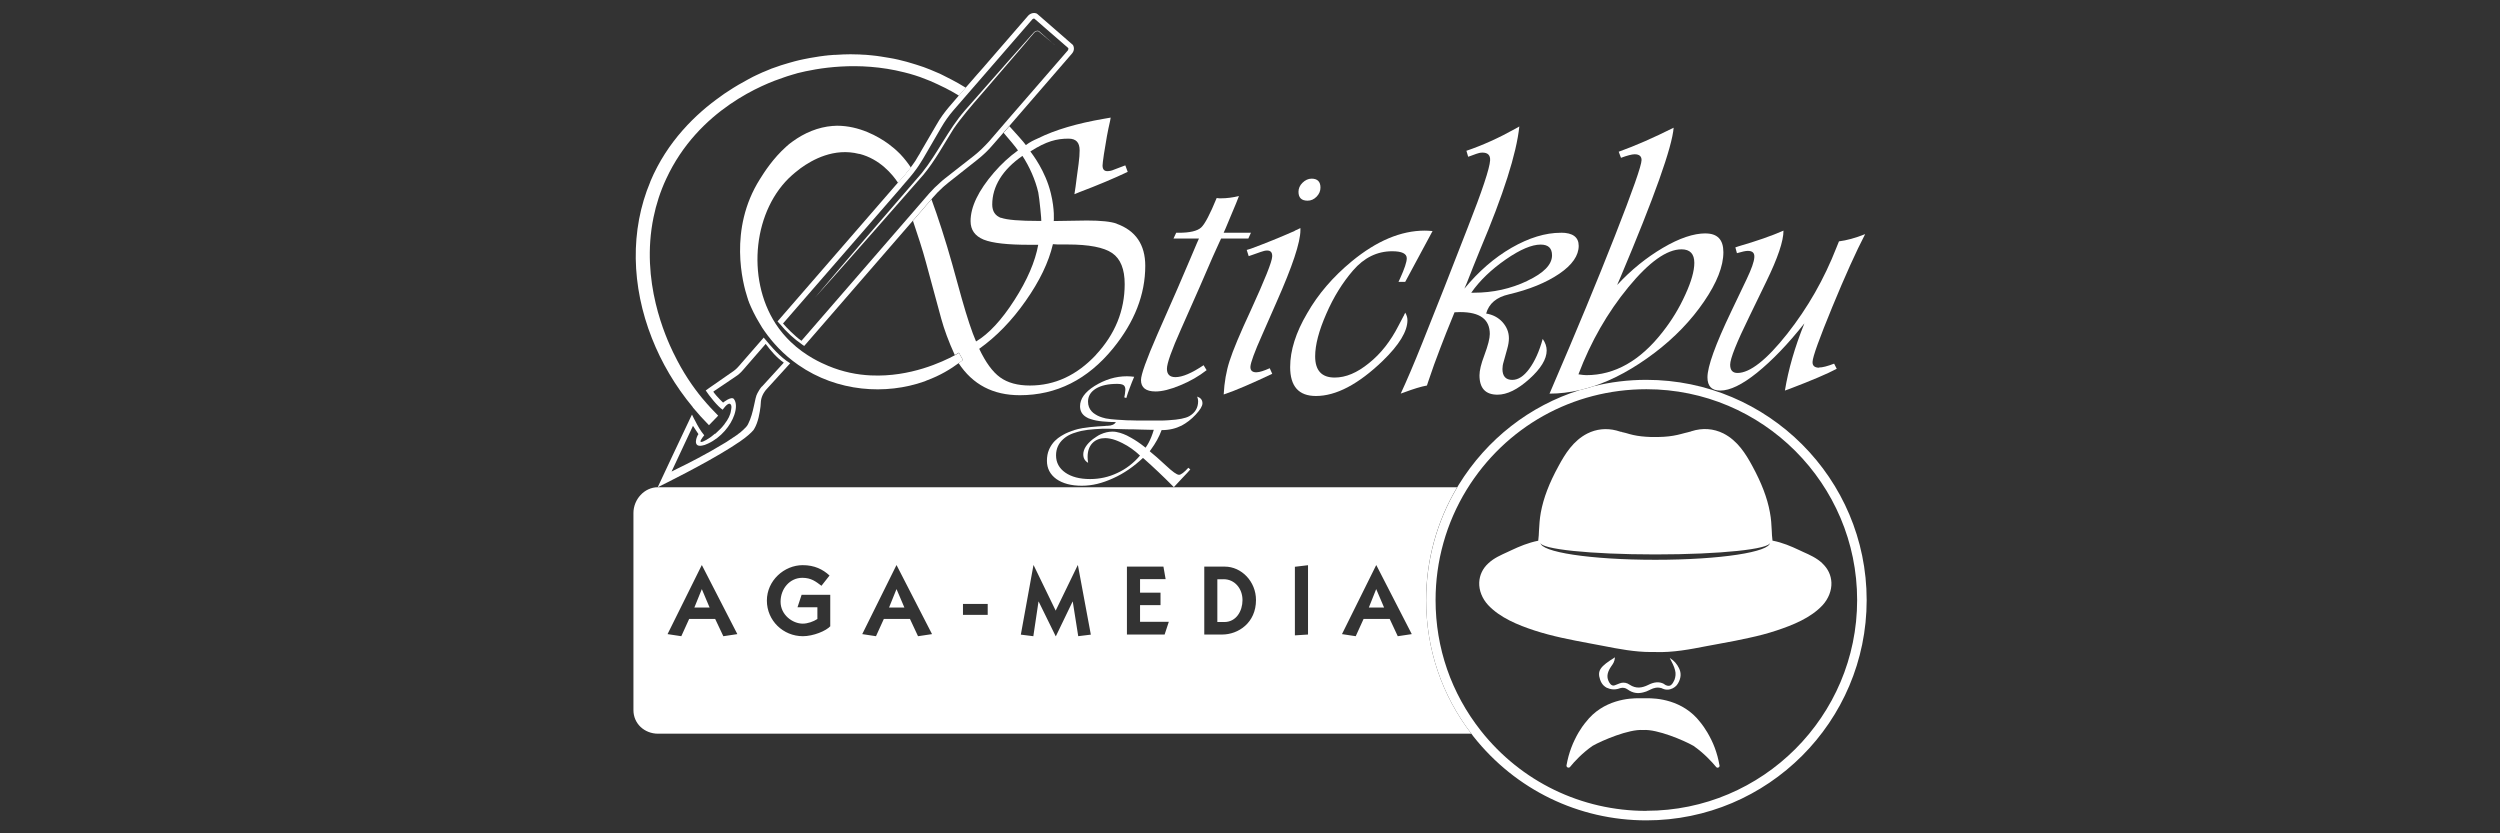 <?xml version="1.0" encoding="UTF-8"?>
<svg id="Ebene_1" xmlns="http://www.w3.org/2000/svg" version="1.1" viewBox="0 0 480 160">
  <rect x="0" y="0" width="480" height="160" fill="#333333" stroke="none"/>
  <!-- Generator: Adobe Illustrator 29.6.1, SVG Export Plug-In . SVG Version: 2.1.1 Build 9)  -->
  <defs>
    <style>
      .st0 {
        fill-rule: evenodd;
      }

      .st0, .st1 {
        fill: #fff;
      }
    </style>
  </defs>
  <path class="st1" d="M223.08,82.58c1.41,0,2.66-.3,3.8-.87.93-.5,1.85-1.19,2.7-2.11.85-.91,1.29-1.63,1.29-2.17,0-.64-.34-1.05-1.01-1.29.12.36.18.64.18.89,0,1.27-.58,2.23-1.71,2.88-.72.4-2.01.66-3.91.77-.38.04-.77.04-1.19.06h-3.78c-.93,0-1.81,0-2.58-.04-.38,0-.74,0-1.07-.04-1.01-.06-1.85-.1-2.5-.18-.38-.04-.7-.1-.97-.14-.04,0-.1-.04-.16-.04-.76-.18-1.37-.42-1.85-.74-.28-.16-.52-.36-.72-.58-.46-.5-.7-1.13-.7-1.87,0-1.05.5-1.87,1.51-2.5,1.03-.62,2.38-.91,4.09-.91.42,0,.74.04.97.12.1.04.18.08.24.12.24.16.36.46.36.87v.04c0,.2-.14,1.31-.22,1.43l.4.14c.2-.68.42-1.31.64-1.89.28-.77.58-1.51.87-2.19-.5-.06-.97-.1-1.39-.1-2.17,0-4.23.64-6.22,1.87-1.85,1.17-2.78,2.46-2.78,3.89,0,.89.38,1.59,1.17,2.07.14.08.28.16.44.24.14.06.3.12.46.16.6.2,1.35.36,2.25.44.36.04.72.06,1.11.08.44.04.93.04,1.45.04-.24.44-.77.7-1.59.72-.16,0-.36,0-.54.04-.48.04-.91.04-1.33.08-1.11.08-2.01.18-2.72.3-.14,0-.26.04-.38.06-.46.08-.91.18-1.35.32-.04,0-.06,0-.08.04-.14.04-.3.08-.44.14-.24.08-.5.18-.74.28-.04.04-.08.04-.1.04,0,0-.04,0-.04.04h-.04c-.12.04-.24.1-.34.16-.1.04-.18.1-.3.16-.7.38-1.57.91-2.27,1.89-.04.06-.1.12-.12.18-.06.1-.12.18-.16.26-.06.1-.12.22-.16.3-.04.06-.06.14-.1.2,0,.04-.04.08-.04.1-.28.64-.4,1.37-.4,2.13,0,1.45.6,2.62,1.81,3.5,1.21.85,2.84,1.29,4.87,1.29s3.93-.48,6.02-1.43c2.09-.93,3.99-2.27,5.74-3.91l.26.22c1.81,1.61,3.6,3.3,5.37,5.09l.3.3.24-.26c.56-.6,1.01-1.11,1.39-1.49.77-.81,1.29-1.35,1.53-1.65l-.38-.32c-.81.89-1.41,1.35-1.79,1.35-.42,0-1.25-.6-2.5-1.77-.83-.77-1.45-1.31-1.75-1.59l-1.25-1.05-.12-.12.22-.3c.89-1.21,1.59-2.46,2.07-3.78l.04.04ZM220,86l-.3-.24c-.89-.7-1.71-1.25-2.5-1.69-.3-.16-.58-.32-.85-.46-.44-.2-.87-.38-1.29-.5-.52-.16-1.01-.24-1.47-.24-.77,0-1.51.18-2.27.52-.24.1-.48.24-.72.4s-.5.32-.76.52c-1.23.97-1.85,1.95-1.85,2.94,0,.72.3,1.25.93,1.61-.08-.5-.1-.85-.1-1.13,0-1.11.3-1.99.91-2.64.34-.36.76-.62,1.21-.77.38-.14.81-.2,1.29-.2.28,0,.6.04.91.1.7.12,1.47.42,2.34.85,1.29.64,2.4,1.45,3.4,2.4-1.23,1.45-2.66,2.56-4.35,3.34-1.65.79-3.4,1.17-5.23,1.17-1.99,0-3.58-.42-4.75-1.23-1.19-.83-1.79-1.93-1.79-3.32,0-1.27.48-2.32,1.41-3.14.38-.34.83-.64,1.37-.89.08-.04.16-.06.24-.1.16-.06.32-.14.5-.18.4-.14.83-.26,1.33-.38.77-.16,1.65-.28,2.62-.34.46-.04.93-.06,1.43-.08h1.23l1.17.04,1.31.04,1.71.04h.64l1.33.04,1.71.04h.77c-.16.5-.3.97-.48,1.39-.32.79-.68,1.47-1.09,2.03v.06Z"/>
  <g>
    <path class="st1" d="M234.94,44.69l.38-.85,1.11-2.66c.72-1.65,1.17-2.82,1.45-3.54-1.17.28-2.32.44-3.52.44-.14,0-.4,0-.76-.06-1.27,3.1-2.27,5.01-2.98,5.66-.74.68-2.19,1.01-4.31,1.01h-.48l-.52,1.11h4.89l-.38.85c-.36.85-1.59,3.78-3.74,8.76l-3.87,8.8c-2.09,4.79-3.14,7.71-3.14,8.76,0,1.45.93,2.19,2.8,2.19,1.25,0,2.8-.38,4.71-1.17,1.93-.79,3.62-1.77,5.09-2.92l-.58-.95c-2.29,1.53-4.07,2.29-5.41,2.29-1.07,0-1.63-.52-1.63-1.59s.91-3.6,2.7-7.61c1.53-3.46,2.72-6.14,3.58-8.09,2.07-4.81,3.34-7.71,3.82-8.68l.3-.64h5.23l.5-1.11h-5.25Z"/>
    <path class="st1" d="M251.83,34.3c-.66,0-1.25.3-1.75.79-.52.5-.77,1.11-.77,1.73,0,1.15.58,1.71,1.75,1.71.64,0,1.21-.24,1.73-.77.5-.52.74-1.09.74-1.75,0-1.13-.58-1.71-1.71-1.71h.02ZM248.55,44.35c-2.84,1.25-5.62,2.38-8.39,3.4l-.79.24.38,1.19c.36-.14.6-.22.7-.24l1.59-.56c.5-.18.91-.28,1.25-.28.7,0,1.01.4.97,1.17-.04.99-1.41,4.41-4.07,10.23-2.13,4.57-3.48,7.81-4.11,9.8-.64,1.97-1.01,4.11-1.13,6.44,2.32-.77,5.42-2.13,9.32-3.97l-.48-1.07c-1.13.5-1.95.76-2.46.77-.85.06-1.29-.32-1.25-1.07.04-.74.77-2.8,2.27-6.14l2.74-6.24c3.06-6.9,4.59-11.49,4.59-13.83v-.4l-1.11.52v.04Z"/>
    <path class="st1" d="M269.5,60.65l-.97,1.85c-1.53,3-3.42,5.42-5.7,7.23-2.27,1.85-4.43,2.76-6.58,2.76-2.5,0-3.74-1.37-3.74-4.07,0-2.21.72-4.93,2.13-8.15,1.41-3.26,3.14-6.02,5.15-8.35,2.11-2.44,4.61-3.68,7.51-3.68,1.87,0,2.8.46,2.8,1.35,0,.72-.44,2.01-1.29,3.89l-.3.64h1.29l5.25-9.76c-.72-.06-1.23-.08-1.51-.08-4.55,0-9.24,1.97-14.01,5.9-3.58,2.96-6.44,6.26-8.56,9.98-2.17,3.68-3.26,7.13-3.26,10.31,0,3.72,1.65,5.56,4.95,5.56,3.87,0,8.15-2.25,12.82-6.74,3.18-3.08,4.75-5.68,4.75-7.81,0-.5-.14-.97-.42-1.45-.16.32-.28.52-.3.64v-.04Z"/>
    <path class="st1" d="M299.68,44.69c-2.98,0-6.12.97-9.46,2.88-3.34,1.93-6.34,4.55-9.06,7.85l.5-1.17c.72-1.87,1.57-3.97,2.54-6.36,4.45-10.53,6.97-18.4,7.51-23.61l-.7.4c-3.2,1.79-6.36,3.22-9.46,4.27l.34,1.15c.28-.1.5-.18.62-.22l.93-.34c.38-.14.77-.24,1.19-.24,1.03,0,1.53.5,1.47,1.49-.08,1.51-1.51,5.82-4.31,12.94l-4.51,11.55-4.21,10.59c-1.61,4.03-3,7.27-4.13,9.7l.68-.24c1.77-.66,3.22-1.11,4.35-1.31l.26-.79c.72-2.19,1.51-4.33,2.32-6.44l1.11-2.86c.72-1.73,1.23-3.06,1.61-3.97.5,0,.85-.04,1.07-.04,3.82,0,5.7,1.39,5.7,4.21,0,.83-.34,2.19-1.05,4.09-.64,1.67-.93,2.94-.93,3.84,0,2.48,1.15,3.72,3.46,3.72,1.83,0,3.86-.99,6.1-3,2.21-1.99,3.34-3.82,3.34-5.48,0-.74-.24-1.49-.76-2.23-.66,2.4-1.53,4.31-2.58,5.74s-2.13,2.13-3.26,2.13c-1.25,0-1.89-.7-1.89-2.09,0-.38.06-.87.24-1.43l.66-2.38c.24-.83.34-1.51.34-2.09,0-1.17-.42-2.19-1.23-3.1-.83-.91-1.89-1.45-3.14-1.65.54-1.93,1.99-3.14,4.35-3.68,3.95-.93,7.17-2.25,9.68-3.95s3.74-3.52,3.74-5.37c0-1.67-1.15-2.52-3.4-2.52l-.02.02ZM293.25,53.93c-3.18,1.51-6.6,2.27-10.25,2.27h-.52c1.65-2.36,3.87-4.47,6.62-6.38,2.78-1.93,5.01-2.86,6.7-2.86,1.47,0,2.19.68,2.19,2.07,0,1.77-1.59,3.4-4.75,4.89l.02.02Z"/>
    <path class="st1" d="M327.48,44.81c-2.31,0-5.03.91-8.21,2.78-3.14,1.85-6.1,4.23-8.78,7.13l.66-1.53c6.5-15.4,9.9-24.96,10.19-28.67-3.82,1.91-7.33,3.46-10.55,4.61l.44,1.17c1.19-.44,2.09-.68,2.62-.68.89,0,1.33.38,1.33,1.11,0,1.03-1.71,5.88-5.11,14.55s-7.43,18.38-12.06,29.13l-.5,1.17c1.91,0,3.84-.24,5.78-.68.85-.2,1.73-.44,2.6-.72,3.87-1.27,7.81-3.42,11.82-6.46,3.84-2.92,6.99-6.2,9.46-9.82,2.46-3.6,3.72-6.76,3.72-9.48,0-2.4-1.13-3.6-3.42-3.6v-.04ZM323.57,56.59c-1.15,2.56-2.6,4.93-4.33,7.13-4.31,5.54-9.2,8.31-14.67,8.31-.36,0-.83-.06-1.51-.16,2.38-6.3,5.6-11.88,9.58-16.73,3.99-4.85,7.39-7.27,10.21-7.27,1.63,0,2.46.87,2.46,2.6,0,1.55-.58,3.6-1.73,6.1l-.02.02Z"/>
    <path class="st1" d="M349.28,70.6c-.87,0-1.31-.38-1.27-1.13.04-1.01,1.31-4.49,3.78-10.51,2.48-6.02,4.59-10.69,6.32-14.01-1.91.77-3.6,1.21-5.03,1.39l-.48,1.19c-2.36,6.04-5.5,11.55-9.46,16.57-3.97,5.03-7.17,7.51-9.54,7.51-.95,0-1.41-.54-1.41-1.59,0-1.15,1.23-4.25,3.72-9.32l3.22-6.64c2.21-4.53,3.3-7.77,3.3-9.78-2.29,1.01-5.17,2.01-8.66,3.02l-.58.2.3,1.11c.99-.3,1.69-.44,2.09-.44.91,0,1.31.4,1.25,1.23-.04.83-.54,2.23-1.45,4.15l-2.98,6.24c-3.06,6.38-4.57,10.61-4.57,12.66,0,1.71.83,2.54,2.46,2.54,1.85,0,4.21-1.13,7.05-3.42,2.86-2.31,5.9-5.44,9.1-9.48-1.85,4.57-3.08,8.88-3.74,12.9l.99-.36c4.17-1.59,7.15-2.86,8.96-3.82l-.5-.99c-1.29.5-2.25.74-2.9.74l.02.02Z"/>
    <g>
      <path class="st1" d="M173.22,35.77l1.53-1.77.14-.18c-.58.64-1.11,1.31-1.67,1.95ZM173.22,35.77l1.53-1.77.14-.18c-.58.64-1.11,1.31-1.67,1.95ZM173.22,35.77l1.53-1.77.14-.18c-.58.64-1.11,1.31-1.67,1.95ZM173.22,35.77l1.53-1.77.14-.18c-.58.64-1.11,1.31-1.67,1.95ZM173.22,35.77l1.53-1.77.14-.18c-.58.64-1.11,1.31-1.67,1.95ZM173.22,35.77l1.53-1.77.14-.18c-.58.64-1.11,1.31-1.67,1.95Z"/>
      <path class="st1" d="M206.01,8.64l-6.8-5.92-.16-.12c-.58-.24-1.23-.04-1.65.42l-8.86,10.23-.95,1.07-2.19,2.52c-.44.5-.87,1.01-1.31,1.51l-1.85,2.15c-.89,1.05-1.73,2.19-2.44,3.46l-3.12,5.35v.04l-.42.68c-.3.58-.68,1.13-1.05,1.63-.12.16-.24.36-.38.5-.26.38-.54.72-.81,1.01h0l-.08.14-1.57,1.79-23.07,26.59v.04c.14.12.24.26.32.38h.04c1.35,1.65,2.8,2.96,4.31,4.01.14.12.3.2.44.3h0l20.87-24.06,2.32-2.68.16-.2s.14-.14.34-.38l.74-.85.36-.42c.56-.64,1.11-1.23,1.73-1.77.06-.06.1-.12.16-.16.04,0,.08-.06.12-.1.3-.26.6-.5.91-.76l5.48-4.33c1.13-.89,2.17-1.87,3.06-2.94l2.01-2.31,1.11-1.27,1.29-1.49,10.75-12.42c.42-.48.5-1.13.16-1.69l.04.06ZM205.06,9.64l-9.74,11.23-1.31,1.51-4.13,4.79c-.89.97-1.85,1.93-2.94,2.78l-5.48,4.29c-.34.28-.68.54-.97.83-.72.62-1.39,1.29-2.09,2.07h0l-3.52,4.07-21,24.22c-1.21-.83-2.92-2.58-3.54-3.32l22.65-26.07s.16-.2.24-.3c.56-.64,1.11-1.31,1.67-1.95.16-.22.34-.42.52-.64,0,0,.04-.04.04-.06.64-.81,1.21-1.67,1.75-2.58l3.5-6.02c.7-1.21,1.47-2.29,2.34-3.3l1.97-2.27,1.31-1.51,2.19-2.52,9.7-11.19c.1-.1.24-.16.38-.12l6.52,5.66c.04.1,0,.24-.06.38h.02Z"/>
      <path class="st1" d="M146.63,64.82l-4.81,5.52c-.38.44-.79.79-1.25,1.09-4.81,3.32-5.07,3.54-5.07,3.54.64.99,2.34,3.14,3.26,3.7,0,0,.83-1.27,1.35-1.15.54.16.24,1.27.24,1.27-.1.89-.58,1.77-1.21,2.58,0,.04-.04.04-.04.08,0,0,0,.04-.04.04-.44.58-.95,1.09-1.49,1.57-.08.06-.16.14-.24.22-.05.05-.07.05-.04,0h-.04c-.3.28-.64.5-.91.72-1.05.72-1.85,1.05-1.85.74,0-.3.72-1.17.72-1.17-.72-.85-1.33-1.95-1.67-2.64,0,0-.58-1.05-.68-1.33l-.22.44c-1.21,2.52-6.12,12.98-6.36,13.51h.04l.04-.04c.95-.48,8.84-4.35,14.05-7.65.06-.04.34-.22.64-.42.04,0,.04-.04.06-.04.16-.1.3-.18.42-.28.38-.24.7-.44.72-.48,1.11-.77,1.95-1.51,2.42-2.07h0s.1-.18.16-.26c.76-1.27,1.05-3.12,1.19-4.27h0c.06-.64.08-1.05.08-1.07.06-.52.26-1.03.5-1.45.14-.24.3-.46.44-.64l4.67-5.13c-1.99-1.23-3.6-3.16-5.11-4.97l.04.04ZM146.28,74.2c-.08.1-.36.38-.85,1.29-.56.91-.66,3.72-1.81,5.96-.16.34-.5.7-.93,1.09,0,0,0,.04-.04.06-.04,0-.04.04-.08.04-.26.26-.52.48-.83.68,0,0-.04.06-.08.08-.1.08-.24.16-.38.26-.54.38-1.17.77-1.79,1.19-.16.12-.36.2-.5.3-.04,0-.06.04-.1.06-3.12,1.91-6.94,3.86-8.8,4.75-.64.32-1.07.52-1.15.58l4.11-8.78,1.05,1.59c-.34.42-1.17,2.54.66,2.21.32-.04.7-.16,1.19-.4,2.52-1.17,4.35-3.48,5.03-5.48.44-1.27.44-2.42-.08-3.08-.5-.58-2.07.7-2.07.7-.77-.72-1.99-2.07-1.85-2.13l4.21-2.84c.52-.32,1.01-.76,1.45-1.27l4.37-5.03c.97,1.31,2.13,2.66,3.48,3.6l-4.21,4.61v-.02Z"/>
      <path class="st1" d="M214.4,42.94c-1.11-.4-3.04-.6-5.72-.6l-6.36.1s.22-2.15-.56-5.33c-1.05-4.33-3.54-7.49-3.93-8.03,3.08-1.97,5.05-2.46,7.33-2.46,1.45,0,2.13.74,2.13,2.25,0,.68-.06,1.55-.2,2.6-.1.77-.22,1.65-.36,2.66-.14,1.23-.3,2.29-.44,3.16l.97-.4c3.46-1.31,6.58-2.62,9.26-3.89l-.46-1.25c-.46.18-1.17.46-2.19.83-.44.2-.87.28-1.27.28-.62,0-.91-.38-.91-1.09,0-.3.1-1.03.26-2.15l.58-3.48c.16-.87.36-1.85.62-2.98l.1-.58-1.27.22c-5.17.89-9.4,2.13-12.64,3.74-1.11.5-1.41.64-2.38,1.31-.34-.52-2.11-2.46-3.16-3.62l-1.11,1.27c1.01,1.17,2.32,2.72,2.76,3.38-1.67,1.21-3.2,2.62-4.61,4.25-3,3.48-4.49,6.6-4.49,9.32,0,1.69.83,2.86,2.52,3.56,1.71.68,4.61.99,8.76.99h1.71c-.58,3.22-2.11,6.78-4.57,10.61-2.46,3.84-4.93,6.5-7.37,7.95-.81-1.85-1.71-4.61-2.74-8.23l-1.85-6.68c-1.19-4.27-2.8-9.24-3.97-12.38l-.74.85c-.2.24-.34.38-.34.38l-.16.2-2.32,2.68c.83,2.46,1.89,5.68,2.48,7.91l2.96,10.91c.56,2.05,1.41,4.37,2.6,6.97.36-.2.64-.36.79-.46.26.46.5.91.77,1.39-.24.2-.52.42-.83.62,2.7,4.11,6.6,6.16,11.76,6.16,7.03,0,13.02-3,17.92-9.02,4.09-5.03,6.16-10.31,6.16-15.82,0-4.07-1.85-6.78-5.52-8.09l.02-.04ZM192.22,41.85c-1.15-.42-1.71-1.29-1.71-2.58,0-3.46,1.97-6.7,5.8-9.34,1.35,2.07,2.48,4.59,3.04,7.03.22,1.05.64,5.46.58,5.46h-.5c-3.68,0-6.08-.2-7.19-.6l-.02.02ZM210.44,68.12c-3.68,3.93-7.91,5.9-12.7,5.9-2.34,0-4.27-.52-5.72-1.57-1.45-1.05-2.78-2.88-4.01-5.48,3.26-2.32,6.26-5.39,8.92-9.2,2.66-3.78,4.41-7.39,5.23-10.89l.95.06h1.85c4.15,0,6.99.56,8.58,1.65,1.61,1.11,2.4,3.1,2.4,5.96,0,5.09-1.85,9.62-5.5,13.55v.02Z"/>
      <path class="st1" d="M184.91,69.09c-.24.2-.52.42-.83.62-1.49,1.11-3.54,2.38-6.16,3.34-.1.06-.22.1-.32.14-.04,0-.08.04-.1.04-7.39,2.62-16.73,2.05-24.22-3.16-2.88-1.99-4.99-4.35-6.48-6.48-.32-.44-.6-.87-.83-1.29-1.07-1.71-1.73-3.22-2.13-4.17-.04-.16-.1-.3-.16-.42,0-.04-.04-.1-.04-.14,0-.06-.04-.14-.06-.2-.04-.08-.06-.16-.08-.24-.87-2.62-3.68-13.1,2.4-22.73.83-1.33,2.52-3.99,5.09-6.28.16-.12.3-.26.46-.4.04-.04.08-.06.12-.1.18-.14.38-.28.56-.42,2.34-1.71,4.97-2.8,7.73-3.02h.08c.24,0,.5-.04.76-.04,4.29,0,7.91,2.05,9.9,3.5.91.68,1.49,1.21,1.65,1.37.2.18.38.38.58.56.87.91,1.53,1.81,2.05,2.58-.26.38-.54.72-.81,1.01h0l-.08.14-1.57,1.79c-1.11-1.67-3.5-4.53-7.37-5.54h-.1c-4.79-1.23-8.98,1.11-11.25,2.76-.77.58-1.31,1.05-1.59,1.29-7.43,6.54-8.9,19.73-3.2,28.54.89,1.39,1.91,2.54,2.92,3.52,2.86,2.72,5.86,4.03,7.19,4.59,2.8,1.17,5.56,1.71,8.19,1.83h.1c7.41.34,13.65-2.6,16.02-3.87.36-.2.64-.36.79-.46.26.46.5.91.77,1.39l.04-.04Z"/>
      <path class="st1" d="M185.42,16.85c-.44.5-.87,1.01-1.31,1.51-.16-.1-.32-.2-.5-.3-.36-.22-.74-.44-1.17-.68h-.04c-.54-.3-1.13-.62-1.79-.91-.38-.18-.76-.38-1.15-.54-.28-.12-.58-.24-.85-.38-.32-.14-.66-.26-.97-.38-.64-.26-1.29-.5-1.95-.7-.7-.22-1.39-.42-2.07-.58-8.88-2.25-16.81-.77-20.51.16-.1.04-.22.06-.32.1-.18.04-.38.1-.56.16-.48.14-.83.24-1.05.32-.16.06-.38.12-.64.22-3.8,1.25-16.43,6.1-22.63,19.49-1.15,2.46-1.93,4.95-2.42,7.33-2.58,12.38,2.38,23.13,3.82,26.13,0,0,.04.04.04.06.04.06.06.1.08.16,1.67,3.46,3.6,6.26,5.42,8.47l.04.04c1.09,1.31,2.11,2.38,3,3.28-.16.16-.3.32-.46.48-.44.44-.87.89-1.31,1.35-1.09-1.11-2.13-2.25-3.1-3.42v-.04c-3.4-4.09-6.02-8.58-7.85-13.23-3.95-10-4.23-20.75-.3-30.07v-.04c3.24-7.71,8.74-12.98,13.49-16.33.46-.34.93-.68,1.41-.97,1.39-.93,2.7-1.67,3.82-2.27.34-.2.68-.38,1.01-.54.18-.1.38-.16.54-.26.3-.14.6-.28.91-.42.28-.12.5-.24.7-.3.46-.18.93-.38,1.39-.58.44-.16.85-.3,1.27-.44.34-.12.66-.24.97-.32.76-.24,1.49-.44,2.21-.64.58-.16,1.15-.28,1.71-.4.42-.1.81-.16,1.23-.24.62-.1,1.23-.2,1.83-.3.26-.04.52-.06.77-.1.16-.04.36-.04.52-.06.1,0,.22-.04.3-.04.42-.04.83-.08,1.25-.1h.28c.5-.04.97-.06,1.45-.08.93-.04,1.83-.04,2.66,0,.28,0,.58,0,.85.04h.04c.28,0,.56.04.83.04.38.04.74.06,1.07.1.64.06,1.23.14,1.73.22.54.08,1.07.16,1.59.26.24.04.46.08.68.12.08,0,.14.04.22.04.58.12,1.15.24,1.71.4.5.12.97.24,1.47.4.14.04.28.08.4.12.28.08.54.16.79.24.46.14.93.3,1.39.46.83.3,1.65.64,2.4.97.48.18.93.4,1.39.64.58.28,1.11.56,1.63.83.44.24.83.46,1.25.68.52.3.99.58,1.43.85l-.06-.04Z"/>
      <path class="st1" d="M202.47,8.6s-3.14-2.62-3.06-2.58c-.72-.22-1.07.64-1.55,1.09l-1.35,1.61c-1.71,2.01-6.42,7.47-8.21,9.54-1.63,1.85-3.87,4.49-5.23,6.5-1.85,2.94-3.54,6.1-5.76,8.78-6.78,7.71-13.95,15.96-20.81,23.57,6.58-7.83,13.77-16.1,20.47-23.87,3.06-3.8,5.09-8.37,8.31-12.06,1.77-2.01,6.48-7.37,8.31-9.44,1.25-1.43,3.62-4.09,4.87-5.48.24-.28.66-.46,1.01-.3l3,2.66h0v-.02Z"/>
    </g>
  </g>
  <g>
    <path class="st1" d="M316.1,72.93c-3.5,0-6.92.42-10.21,1.25-.87.3-1.75.52-2.6.72-9.54,3-17.79,9.36-23.23,18.2-.1.16-.2.32-.28.48-3.91,6.56-5.96,14.03-5.96,21.66,0,9.38,3,18.22,8.68,25.63.12.18.28.38.42.56,8.09,10.21,20.19,16.08,33.19,16.08,23.31,0,42.29-18.96,42.29-42.29s-18.96-42.29-42.29-42.29ZM316.1,155.69c-12.46,0-24.04-5.6-31.77-15.38-5.7-7.23-8.7-15.9-8.7-25.1,0-7.49,2.05-14.8,5.96-21.18,7.45-12.1,20.35-19.3,34.52-19.3,22.32,0,40.46,18.16,40.46,40.48s-18.16,40.46-40.46,40.46v.02Z"/>
    <polygon class="st1" points="136.24 116.64 133.32 116.64 134.75 113.11 136.24 116.64"/>
    <path class="st1" d="M349.88,108.14c-1.11-1.03-2.42-1.61-3.68-2.17-.26-.12-.52-.24-.77-.36-1.49-.7-3.2-1.45-5.11-1.81-.04-.34-.08-.68-.1-1.03,0-.28-.04-.56-.04-.83-.06-1.17-.12-2.36-.36-3.58-.5-2.76-1.59-5.6-3.38-8.9-1.25-2.31-2.82-4.85-5.54-6.24-1.91-.95-4.01-1.11-6.16-.42l-.16.06s-.06,0-.08.04h-.14l-.06.04s-.1,0-.16.04c-.22.06-.44.12-.66.16-.48.12-.93.26-1.41.36-1.05.24-2.27.38-3.56.4h-1.63c-1.19-.04-2.32-.16-3.3-.38-.48-.1-.93-.24-1.41-.38-.22-.04-.44-.1-.66-.16-.06,0-.1,0-.12-.04l-.1-.04h-.12l-.81-.24c-1.93-.5-3.86-.3-5.6.58-2.72,1.39-4.27,3.93-5.52,6.24-1.81,3.3-2.88,6.12-3.4,8.9-.22,1.21-.3,2.42-.36,3.58l-.04.83c-.04.34-.06.7-.1,1.03-1.93.38-3.64,1.11-5.13,1.81-.26.12-.52.24-.77.36-1.25.58-2.58,1.13-3.68,2.17-1.09.99-1.69,2.27-1.75,3.68-.06,1.51.56,3.08,1.69,4.31,2.29,2.46,5.76,3.86,8.88,4.89,3.46,1.13,7.03,1.81,10.51,2.46l1.17.22c.54.1,1.05.2,1.59.3,2.96.58,6.02,1.17,9.14,1.17h.83c3.4.12,6.7-.52,9.92-1.15.54-.1,1.09-.2,1.63-.3l1.17-.22c1.73-.32,3.5-.64,5.27-1.05,1.77-.38,3.54-.83,5.27-1.41,3.1-1.03,6.58-2.4,8.88-4.89,1.11-1.23,1.73-2.8,1.67-4.31-.06-1.41-.66-2.68-1.73-3.68l-.04-.04ZM317.81,107.48c-12.64,0-22.04-1.51-22.04-3.28,0,1.21,9.42,2.25,22.04,2.25s22-1.03,22.02-2.25c0,1.77-9.4,3.28-22.02,3.28Z"/>
    <path class="st1" d="M172.13,113.11l-1.43,3.54h2.94l-1.51-3.54ZM172.13,113.11l-1.43,3.54h2.94l-1.51-3.54ZM172.13,113.11l-1.43,3.54h2.94l-1.51-3.54ZM172.13,113.11l-1.43,3.54h2.94l-1.51-3.54ZM172.13,113.11l-1.43,3.54h2.94l-1.51-3.54ZM234.94,111.22h-1.21v8.21h1.33c2.31,0,3.5-2.13,3.5-4.21,0-2.23-1.51-4.01-3.62-4.01v.02ZM234.94,111.22h-1.21v8.21h1.33c2.31,0,3.5-2.13,3.5-4.21,0-2.23-1.51-4.01-3.62-4.01v.02ZM172.13,113.11l-1.43,3.54h2.94l-1.51-3.54ZM172.13,113.11l-1.43,3.54h2.94l-1.51-3.54ZM234.94,111.22h-1.21v8.21h1.33c2.31,0,3.5-2.13,3.5-4.21,0-2.23-1.51-4.01-3.62-4.01v.02ZM264.23,113.11l-1.41,3.54h2.92l-1.51-3.54ZM264.23,113.11l-1.41,3.54h2.92l-1.51-3.54ZM234.94,111.22h-1.21v8.21h1.33c2.31,0,3.5-2.13,3.5-4.21,0-2.23-1.51-4.01-3.62-4.01v.02ZM172.13,113.11l-1.43,3.54h2.94l-1.51-3.54ZM172.13,113.11l-1.43,3.54h2.94l-1.51-3.54ZM234.94,111.22h-1.21v8.21h1.33c2.31,0,3.5-2.13,3.5-4.21,0-2.23-1.51-4.01-3.62-4.01v.02ZM264.23,113.11l-1.41,3.54h2.92l-1.51-3.54ZM264.23,113.11l-1.41,3.54h2.92l-1.51-3.54ZM234.94,111.22h-1.21v8.21h1.33c2.31,0,3.5-2.13,3.5-4.21,0-2.23-1.51-4.01-3.62-4.01v.02ZM172.13,113.11l-1.43,3.54h2.94l-1.51-3.54ZM172.13,113.11l-1.43,3.54h2.94l-1.51-3.54ZM234.94,111.22h-1.21v8.21h1.33c2.31,0,3.5-2.13,3.5-4.21,0-2.23-1.51-4.01-3.62-4.01v.02ZM264.23,113.11l-1.41,3.54h2.92l-1.51-3.54ZM264.23,113.11l-1.41,3.54h2.92l-1.51-3.54ZM234.94,111.22h-1.21v8.21h1.33c2.31,0,3.5-2.13,3.5-4.21,0-2.23-1.51-4.01-3.62-4.01v.02ZM172.13,113.11l-1.43,3.54h2.94l-1.51-3.54ZM172.13,113.11l-1.43,3.54h2.94l-1.51-3.54ZM234.94,111.22h-1.21v8.21h1.33c2.31,0,3.5-2.13,3.5-4.21,0-2.23-1.51-4.01-3.62-4.01v.02ZM264.23,113.11l-1.41,3.54h2.92l-1.51-3.54ZM264.23,113.11l-1.41,3.54h2.92l-1.51-3.54ZM234.94,111.22h-1.21v8.21h1.33c2.31,0,3.5-2.13,3.5-4.21,0-2.23-1.51-4.01-3.62-4.01v.02ZM172.13,113.11l-1.43,3.54h2.94l-1.51-3.54ZM172.13,113.11l-1.43,3.54h2.94l-1.51-3.54ZM234.94,111.22h-1.21v8.21h1.33c2.31,0,3.5-2.13,3.5-4.21,0-2.23-1.51-4.01-3.62-4.01v.02ZM264.23,113.11l-1.41,3.54h2.92l-1.51-3.54ZM264.23,113.11l-1.41,3.54h2.92l-1.51-3.54ZM234.94,111.22h-1.21v8.21h1.33c2.31,0,3.5-2.13,3.5-4.21,0-2.23-1.51-4.01-3.62-4.01v.02ZM172.13,113.11l-1.43,3.54h2.94l-1.51-3.54ZM172.13,113.11l-1.43,3.54h2.94l-1.51-3.54ZM234.94,111.22h-1.21v8.21h1.33c2.31,0,3.5-2.13,3.5-4.21,0-2.23-1.51-4.01-3.62-4.01v.02ZM264.23,113.11l-1.41,3.54h2.92l-1.51-3.54ZM264.23,113.11l-1.41,3.54h2.92l-1.51-3.54ZM234.94,111.22h-1.21v8.21h1.33c2.31,0,3.5-2.13,3.5-4.21,0-2.23-1.51-4.01-3.62-4.01v.02ZM172.13,113.11l-1.43,3.54h2.94l-1.51-3.54ZM172.13,113.11l-1.43,3.54h2.94l-1.51-3.54ZM234.94,111.22h-1.21v8.21h1.33c2.31,0,3.5-2.13,3.5-4.21,0-2.23-1.51-4.01-3.62-4.01v.02ZM264.23,113.11l-1.41,3.54h2.92l-1.51-3.54ZM264.23,113.11l-1.41,3.54h2.92l-1.51-3.54ZM234.94,111.22h-1.21v8.21h1.33c2.31,0,3.5-2.13,3.5-4.21,0-2.23-1.51-4.01-3.62-4.01v.02ZM172.13,113.11l-1.43,3.54h2.94l-1.51-3.54ZM172.13,113.11l-1.43,3.54h2.94l-1.51-3.54ZM234.94,111.22h-1.21v8.21h1.33c2.31,0,3.5-2.13,3.5-4.21,0-2.23-1.51-4.01-3.62-4.01v.02ZM264.23,113.11l-1.41,3.54h2.92l-1.51-3.54ZM264.23,113.11l-1.41,3.54h2.92l-1.51-3.54ZM234.94,111.22h-1.21v8.21h1.33c2.31,0,3.5-2.13,3.5-4.21,0-2.23-1.51-4.01-3.62-4.01v.02ZM172.13,113.11l-1.43,3.54h2.94l-1.51-3.54ZM172.13,113.11l-1.43,3.54h2.94l-1.51-3.54ZM234.94,111.22h-1.21v8.21h1.33c2.31,0,3.5-2.13,3.5-4.21,0-2.23-1.51-4.01-3.62-4.01v.02ZM264.23,113.11l-1.41,3.54h2.92l-1.51-3.54ZM264.23,113.11l-1.41,3.54h2.92l-1.51-3.54ZM234.94,111.22h-1.21v8.21h1.33c2.31,0,3.5-2.13,3.5-4.21,0-2.23-1.51-4.01-3.62-4.01v.02ZM172.13,113.11l-1.43,3.54h2.94l-1.51-3.54ZM172.13,113.11l-1.43,3.54h2.94l-1.51-3.54ZM234.94,111.22h-1.21v8.21h1.33c2.31,0,3.5-2.13,3.5-4.21,0-2.23-1.51-4.01-3.62-4.01v.02ZM264.23,113.11l-1.41,3.54h2.92l-1.51-3.54ZM264.23,113.11l-1.41,3.54h2.92l-1.51-3.54ZM234.94,111.22h-1.21v8.21h1.33c2.31,0,3.5-2.13,3.5-4.21,0-2.23-1.51-4.01-3.62-4.01v.02ZM172.13,113.11l-1.43,3.54h2.94l-1.51-3.54ZM172.13,113.11l-1.43,3.54h2.94l-1.51-3.54ZM234.94,111.22h-1.21v8.21h1.33c2.31,0,3.5-2.13,3.5-4.21,0-2.23-1.51-4.01-3.62-4.01v.02ZM264.23,113.11l-1.41,3.54h2.92l-1.51-3.54ZM264.23,113.11l-1.41,3.54h2.92l-1.51-3.54ZM234.94,111.22h-1.21v8.21h1.33c2.31,0,3.5-2.13,3.5-4.21,0-2.23-1.51-4.01-3.62-4.01v.02ZM172.13,113.11l-1.43,3.54h2.94l-1.51-3.54ZM172.13,113.11l-1.43,3.54h2.94l-1.51-3.54ZM234.94,111.22h-1.21v8.21h1.33c2.31,0,3.5-2.13,3.5-4.21,0-2.23-1.51-4.01-3.62-4.01v.02ZM264.23,113.11l-1.41,3.54h2.92l-1.51-3.54ZM264.23,113.11l-1.41,3.54h2.92l-1.51-3.54ZM234.94,111.22h-1.21v8.21h1.33c2.31,0,3.5-2.13,3.5-4.21,0-2.23-1.51-4.01-3.62-4.01v.02ZM172.13,113.11l-1.43,3.54h2.94l-1.51-3.54ZM172.13,113.11l-1.43,3.54h2.94l-1.51-3.54ZM234.94,111.22h-1.21v8.21h1.33c2.31,0,3.5-2.13,3.5-4.21,0-2.23-1.51-4.01-3.62-4.01v.02ZM264.23,113.11l-1.41,3.54h2.92l-1.51-3.54ZM264.23,113.11l-1.41,3.54h2.92l-1.51-3.54ZM234.94,111.22h-1.21v8.21h1.33c2.31,0,3.5-2.13,3.5-4.21,0-2.23-1.51-4.01-3.62-4.01v.02ZM172.13,113.11l-1.43,3.54h2.94l-1.51-3.54ZM172.13,113.11l-1.43,3.54h2.94l-1.51-3.54ZM234.94,111.22h-1.21v8.21h1.33c2.31,0,3.5-2.13,3.5-4.21,0-2.23-1.51-4.01-3.62-4.01v.02ZM264.23,113.11l-1.41,3.54h2.92l-1.51-3.54ZM264.23,113.11l-1.41,3.54h2.92l-1.51-3.54ZM234.94,111.22h-1.21v8.21h1.33c2.31,0,3.5-2.13,3.5-4.21,0-2.23-1.51-4.01-3.62-4.01v.02ZM172.13,113.11l-1.43,3.54h2.94l-1.51-3.54ZM273.81,115.21c0-7.63,2.05-15.1,5.96-21.66H126.31c-2.6,0-4.69,2.34-4.69,4.95v37.84c0,2.62,2.13,4.53,4.73,4.53h156.15c-5.7-7.43-8.68-16.27-8.68-25.63v-.02ZM138.88,122.15l-1.57-3.32h-4.99l-1.51,3.32-2.64-.4,6.56-13.23h.04l6.8,13.23-2.66.4h-.02ZM159.47,120.18c-.83.97-3.36,1.97-5.31,1.97-3.8,0-6.92-3-6.92-6.84s3.32-6.8,6.88-6.8c2.27,0,3.87.81,5.15,1.99l-1.55,1.97c-1.09-.81-1.95-1.53-3.68-1.53-2.38,0-4.17,2.07-4.17,4.59s2.29,4.21,4.27,4.21c.93,0,2.05-.4,2.8-.89v-2.25h-3.82l.79-2.4h5.5v6l.04-.02ZM176.26,122.15l-1.55-3.32h-5.01l-1.51,3.32-2.64-.4,6.56-13.23h.04l6.8,13.23-2.68.4ZM189.64,118.06h-4.75v-2.11h4.75v2.11ZM207.02,122.15l-1.05-6.64h-.04l-3.2,6.64h-.04l-3.26-6.64h-.04l-.99,6.64-2.4-.3,2.42-13.33h.04l4.23,8.72,4.23-8.72h.04l2.48,13.33-2.46.3h.04ZM223.62,121.83h-7.25v-13.04h7.01l.42,2.4h-4.91v2.6h3.93v2.4h-3.93v3.2h5.52l-.79,2.4v.02ZM234.68,121.83h-3.46v-13.04h3.93c3.22,0,6,2.86,6,6.42,0,4.37-3.4,6.62-6.5,6.62h.02ZM251.14,121.83l-2.52.16v-13.17l2.52-.3v13.33-.02ZM268.37,122.15l-1.55-3.32h-5.01l-1.51,3.32-2.64-.4,6.56-13.23h.04l6.8,13.23-2.68.4ZM262.82,116.64h2.92l-1.51-3.54-1.41,3.54ZM234.94,111.22h-1.21v8.21h1.33c2.31,0,3.5-2.13,3.5-4.21,0-2.23-1.51-4.01-3.62-4.01v.02ZM170.7,116.64h2.94l-1.51-3.54-1.43,3.54ZM172.13,113.11l-1.43,3.54h2.94l-1.51-3.54ZM234.94,111.22h-1.21v8.21h1.33c2.31,0,3.5-2.13,3.5-4.21,0-2.23-1.51-4.01-3.62-4.01v.02ZM264.23,113.11l-1.41,3.54h2.92l-1.51-3.54ZM264.23,113.11l-1.41,3.54h2.92l-1.51-3.54ZM234.94,111.22h-1.21v8.21h1.33c2.31,0,3.5-2.13,3.5-4.21,0-2.23-1.51-4.01-3.62-4.01v.02ZM172.13,113.11l-1.43,3.54h2.94l-1.51-3.54ZM172.13,113.11l-1.43,3.54h2.94l-1.51-3.54ZM234.94,111.22h-1.21v8.21h1.33c2.31,0,3.5-2.13,3.5-4.21,0-2.23-1.51-4.01-3.62-4.01v.02ZM264.23,113.11l-1.41,3.54h2.92l-1.51-3.54ZM264.23,113.11l-1.41,3.54h2.92l-1.51-3.54ZM234.94,111.22h-1.21v8.21h1.33c2.31,0,3.5-2.13,3.5-4.21,0-2.23-1.51-4.01-3.62-4.01v.02ZM172.13,113.11l-1.43,3.54h2.94l-1.51-3.54ZM172.13,113.11l-1.43,3.54h2.94l-1.51-3.54ZM234.94,111.22h-1.21v8.21h1.33c2.31,0,3.5-2.13,3.5-4.21,0-2.23-1.51-4.01-3.62-4.01v.02ZM264.23,113.11l-1.41,3.54h2.92l-1.51-3.54ZM264.23,113.11l-1.41,3.54h2.92l-1.51-3.54ZM234.94,111.22h-1.21v8.21h1.33c2.31,0,3.5-2.13,3.5-4.21,0-2.23-1.51-4.01-3.62-4.01v.02ZM172.13,113.11l-1.43,3.54h2.94l-1.51-3.54ZM172.13,113.11l-1.43,3.54h2.94l-1.51-3.54ZM234.94,111.22h-1.21v8.21h1.33c2.31,0,3.5-2.13,3.5-4.21,0-2.23-1.51-4.01-3.62-4.01v.02ZM264.23,113.11l-1.41,3.54h2.92l-1.51-3.54ZM264.23,113.11l-1.41,3.54h2.92l-1.51-3.54ZM234.94,111.22h-1.21v8.21h1.33c2.31,0,3.5-2.13,3.5-4.21,0-2.23-1.51-4.01-3.62-4.01v.02ZM172.13,113.11l-1.43,3.54h2.94l-1.51-3.54ZM172.13,113.11l-1.43,3.54h2.94l-1.51-3.54ZM234.94,111.22h-1.21v8.21h1.33c2.31,0,3.5-2.13,3.5-4.21,0-2.23-1.51-4.01-3.62-4.01v.02ZM264.23,113.11l-1.41,3.54h2.92l-1.51-3.54ZM264.23,113.11l-1.41,3.54h2.92l-1.51-3.54ZM234.94,111.22h-1.21v8.21h1.33c2.31,0,3.5-2.13,3.5-4.21,0-2.23-1.51-4.01-3.62-4.01v.02ZM172.13,113.11l-1.43,3.54h2.94l-1.51-3.54ZM172.13,113.11l-1.43,3.54h2.94l-1.51-3.54ZM234.94,111.22h-1.21v8.21h1.33c2.31,0,3.5-2.13,3.5-4.21,0-2.23-1.51-4.01-3.62-4.01v.02ZM264.23,113.11l-1.41,3.54h2.92l-1.51-3.54ZM264.23,113.11l-1.41,3.54h2.92l-1.51-3.54ZM234.94,111.22h-1.21v8.21h1.33c2.31,0,3.5-2.13,3.5-4.21,0-2.23-1.51-4.01-3.62-4.01v.02ZM172.13,113.11l-1.43,3.54h2.94l-1.51-3.54ZM172.13,113.11l-1.43,3.54h2.94l-1.51-3.54ZM234.94,111.22h-1.21v8.21h1.33c2.31,0,3.5-2.13,3.5-4.21,0-2.23-1.51-4.01-3.62-4.01v.02ZM264.23,113.11l-1.41,3.54h2.92l-1.51-3.54ZM264.23,113.11l-1.41,3.54h2.92l-1.51-3.54ZM234.94,111.22h-1.21v8.21h1.33c2.31,0,3.5-2.13,3.5-4.21,0-2.23-1.51-4.01-3.62-4.01v.02ZM172.13,113.11l-1.43,3.54h2.94l-1.51-3.54ZM172.13,113.11l-1.43,3.54h2.94l-1.51-3.54ZM234.94,111.22h-1.21v8.21h1.33c2.31,0,3.5-2.13,3.5-4.21,0-2.23-1.51-4.01-3.62-4.01v.02ZM264.23,113.11l-1.41,3.54h2.92l-1.51-3.54ZM264.23,113.11l-1.41,3.54h2.92l-1.51-3.54ZM234.94,111.22h-1.21v8.21h1.33c2.31,0,3.5-2.13,3.5-4.21,0-2.23-1.51-4.01-3.62-4.01v.02ZM172.13,113.11l-1.43,3.54h2.94l-1.51-3.54ZM172.13,113.11l-1.43,3.54h2.94l-1.51-3.54ZM234.94,111.22h-1.21v8.21h1.33c2.31,0,3.5-2.13,3.5-4.21,0-2.23-1.51-4.01-3.62-4.01v.02ZM264.23,113.11l-1.41,3.54h2.92l-1.51-3.54ZM264.23,113.11l-1.41,3.54h2.92l-1.51-3.54ZM234.94,111.22h-1.21v8.21h1.33c2.31,0,3.5-2.13,3.5-4.21,0-2.23-1.51-4.01-3.62-4.01v.02ZM172.13,113.11l-1.43,3.54h2.94l-1.51-3.54ZM172.13,113.11l-1.43,3.54h2.94l-1.51-3.54ZM234.94,111.22h-1.21v8.21h1.33c2.31,0,3.5-2.13,3.5-4.21,0-2.23-1.51-4.01-3.62-4.01v.02ZM264.23,113.11l-1.41,3.54h2.92l-1.51-3.54ZM264.23,113.11l-1.41,3.54h2.92l-1.51-3.54ZM234.94,111.22h-1.21v8.21h1.33c2.31,0,3.5-2.13,3.5-4.21,0-2.23-1.51-4.01-3.62-4.01v.02ZM172.13,113.11l-1.43,3.54h2.94l-1.51-3.54ZM172.13,113.11l-1.43,3.54h2.94l-1.51-3.54ZM234.94,111.22h-1.21v8.21h1.33c2.31,0,3.5-2.13,3.5-4.21,0-2.23-1.51-4.01-3.62-4.01v.02ZM264.23,113.11l-1.41,3.54h2.92l-1.51-3.54ZM264.23,113.11l-1.41,3.54h2.92l-1.51-3.54ZM234.94,111.22h-1.21v8.21h1.33c2.31,0,3.5-2.13,3.5-4.21,0-2.23-1.51-4.01-3.62-4.01v.02ZM172.13,113.11l-1.43,3.54h2.94l-1.51-3.54ZM172.13,113.11l-1.43,3.54h2.94l-1.51-3.54ZM234.94,111.22h-1.21v8.21h1.33c2.31,0,3.5-2.13,3.5-4.21,0-2.23-1.51-4.01-3.62-4.01v.02ZM264.23,113.11l-1.41,3.54h2.92l-1.51-3.54ZM264.23,113.11l-1.41,3.54h2.92l-1.51-3.54ZM234.94,111.22h-1.21v8.21h1.33c2.31,0,3.5-2.13,3.5-4.21,0-2.23-1.51-4.01-3.62-4.01v.02ZM172.13,113.11l-1.43,3.54h2.94l-1.51-3.54ZM172.13,113.11l-1.43,3.54h2.94l-1.51-3.54ZM234.94,111.22h-1.21v8.21h1.33c2.31,0,3.5-2.13,3.5-4.21,0-2.23-1.51-4.01-3.62-4.01v.02ZM264.23,113.11l-1.41,3.54h2.92l-1.51-3.54ZM264.23,113.11l-1.41,3.54h2.92l-1.51-3.54ZM234.94,111.22h-1.21v8.21h1.33c2.31,0,3.5-2.13,3.5-4.21,0-2.23-1.51-4.01-3.62-4.01v.02ZM172.13,113.11l-1.43,3.54h2.94l-1.51-3.54ZM172.13,113.11l-1.43,3.54h2.94l-1.51-3.54ZM234.94,111.22h-1.21v8.21h1.33c2.31,0,3.5-2.13,3.5-4.21,0-2.23-1.51-4.01-3.62-4.01v.02ZM234.94,111.22h-1.21v8.21h1.33c2.31,0,3.5-2.13,3.5-4.21,0-2.23-1.51-4.01-3.62-4.01v.02ZM172.13,113.11l-1.43,3.54h2.94l-1.51-3.54ZM172.13,113.11l-1.43,3.54h2.94l-1.51-3.54ZM172.13,113.11l-1.43,3.54h2.94l-1.51-3.54ZM172.13,113.11l-1.43,3.54h2.94l-1.51-3.54ZM172.13,113.11l-1.43,3.54h2.94l-1.51-3.54ZM172.13,113.11l-1.43,3.54h2.94l-1.51-3.54ZM172.13,113.11l-1.43,3.54h2.94l-1.51-3.54Z"/>
    <path class="st0" d="M322.2,131.17c-.06.1-.12.2-.2.3h0s-.04.04-.06.08c-.14.16-.54.6-1.27.79-.87.24-1.59-.18-1.65-.22h-.04c-.76-.22-1.43-.06-2.11.28-.06.04-.14.06-.2.1-.4.2-.77.36-1.17.44-1.01.26-2.01.16-3.02-.58-.4-.3-.91-.38-1.39-.24-.2.06-1.23.54-2.5-.04-.14-.04-.24-.1-.3-.16,0,0-.72-.36-1.07-1.43-.58-1.73,0-2.52,2.86-4.29-.1.93-.4,1.27-.72,1.73-.62.91-.97,1.83-.54,2.78v.04l.04.04c.1.26.52,1.05,1.17.79.46-.18.74-.3.91-.36,0,0,.14-.04.2-.06.04,0,.08-.04.1-.04.56-.12,1.11-.04,1.65.34,1.23.81,2.36.64,3.58.04,1.05-.54,2.09-.7,3.02-.18h0s.16.16.36.24.44.16.7.1c.34-.06.62-.46.77-.77.04-.06.06-.12.1-.2.04-.1.08-.16.08-.16.22-.58.28-1.25.12-1.81-.18-.79-.58-1.51-1.03-2.4.87.54,1.39,1.19,1.77,1.95.5.99.38,1.95-.16,2.9h0Z"/>
    <path class="st1" d="M330.15,146.95c.08.38-.42.62-.66.3-.87-1.05-2.36-2.66-4.35-4.05-1.87-1.07-6.97-3.22-9.62-3.04h-.1c-2.66-.18-7.75,1.97-9.64,3.04-1.99,1.39-3.48,3-4.33,4.05-.24.3-.74.08-.68-.3.1-.6.24-1.17.38-1.73.32-1.17.74-2.25,1.17-3.14,1.03-2.17,2.13-3.4,2.13-3.4h0c3.34-4.39,8.52-4.65,10.31-4.61h1.37c1.81-.04,6.97.22,10.33,4.61,0,0,1.09,1.25,2.13,3.4.44.89.85,1.95,1.17,3.14.14.56.28,1.13.38,1.73h0Z"/>
  </g>
</svg>